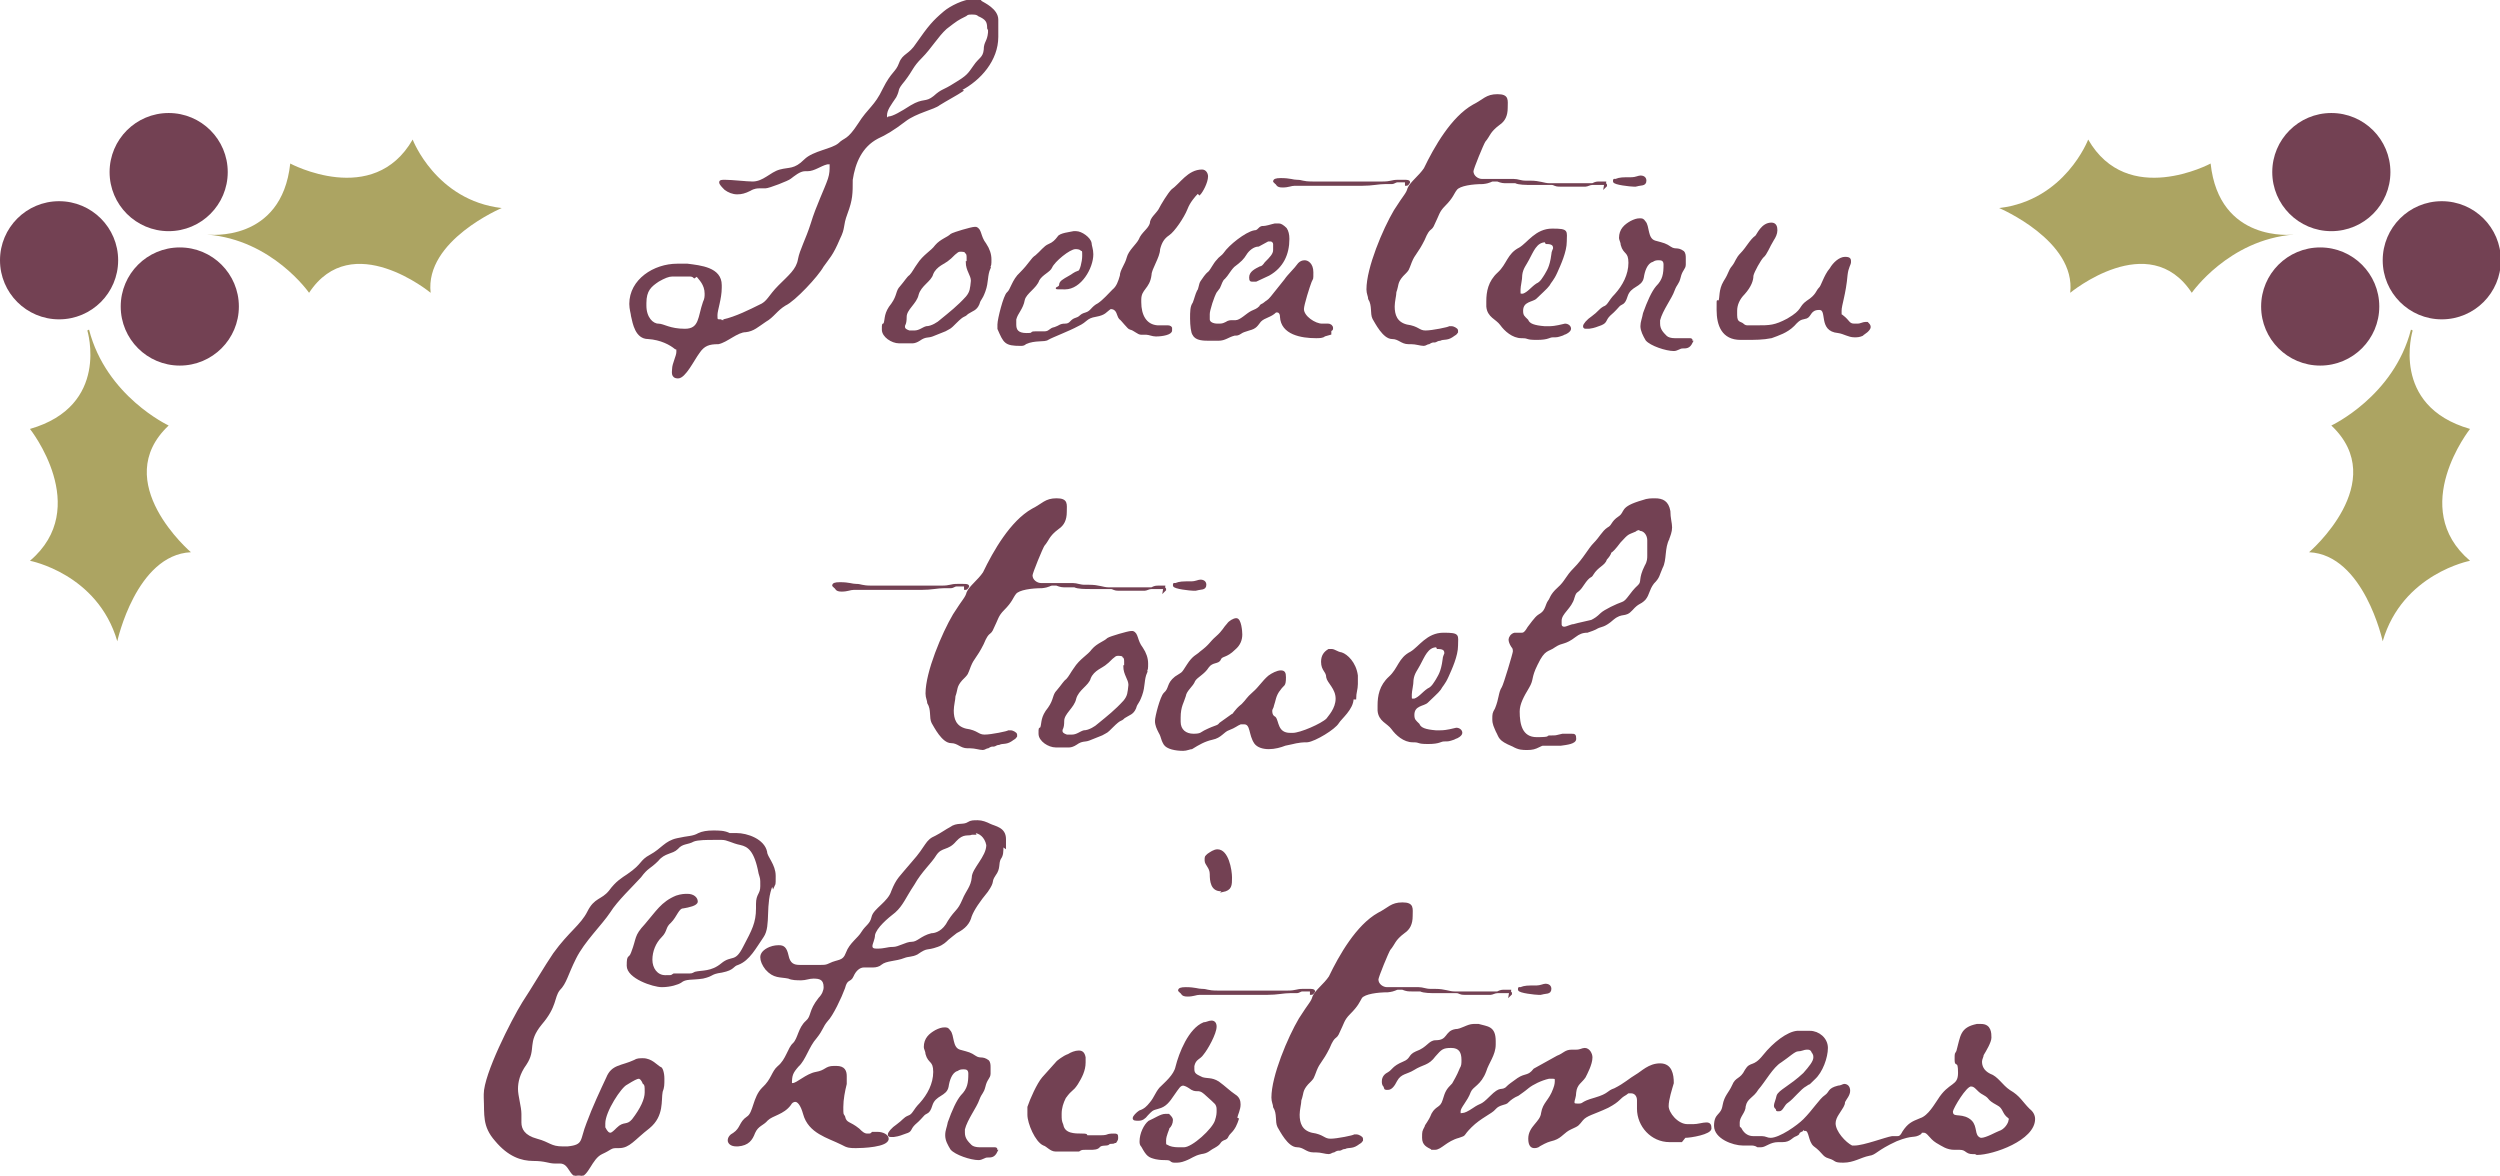 <?xml version="1.0" encoding="UTF-8"?>
<svg xmlns="http://www.w3.org/2000/svg" version="1.1" viewBox="0 0 292 137.3">
  <defs>
    <style>
      .cls-1 {
        stroke: #734153;
        stroke-width: .2px;
      }

      .cls-1, .cls-2 {
        fill: #734153;
      }

      .cls-3 {
        fill: #aca462;
      }
    </style>
  </defs>
  <!-- Generator: Adobe Illustrator 28.7.1, SVG Export Plug-In . SVG Version: 1.2.0 Build 142)  -->
  <g>
    <g id="_x30_">
      <g>
        <path class="cls-1" d="M112.4,10.6c-.6.4-1.9,1.1-2.7,1.6-.6.5-2.7.9-4,1.9-1.3,1-2.3,1.6-3.2,2-1.9,1-2.7,2.9-3,4.9,0,1.6,0,2.3-.6,3.9-.6,1.6-.2,1.6-.9,3-.8,1.9-1.2,2.2-1.9,3.2-.6,1.1-3.3,4-4.4,4.5-1,.6-1.4,1.4-2.3,1.9-.9.6-1.4,1.1-2.3,1.2-1,0-2.2,1.2-3.2,1.4-1.1,0-1.7.2-2.3,1.1-.6.8-1.6,2.9-2.4,2.9s-.6-.7-.6-1c0-.6.5-1.5.5-2s0-.3-.2-.4c-.6-.5-1.7-1.1-3.2-1.2-1.4,0-1.7-1.7-1.9-2.6,0-.2-.2-.8-.2-1.4,0-2.8,2.8-4.6,5.5-4.6h1.2c1.5.2,3.9.4,3.9,2.4v.3c0,1.3-.5,2.6-.5,3.2s0,.6.5.6.2,0,.3,0c1.4-.3,3.2-1.2,4.2-1.7,1-.4,1.1-1.1,2.3-2.3s2.1-1.9,2.3-3.1c.2-1.1.9-2.3,1.5-4.2.6-2,1.6-4,2-5.2.2-.6.2-1.1.2-1.5s0-.3-.4-.3c-.8.2-1.5.8-2.3.8h-.3c-.6,0-1.3.6-1.7.9-.2.2-2.5,1.1-2.9,1.1s-.5,0-.7,0-.6,0-1.1.3c-.6.3-1,.4-1.5.4s-1-.2-1.4-.5c-.3-.3-.6-.6-.6-.8s.2-.2.6-.2c.8,0,2.5.2,3.2.2,1.3,0,2.1-1.1,3.2-1.4,1.1-.3,1.7,0,2.9-1.2,1-1,3.2-1.2,4-1.9.7-.7,1-.3,2.3-2.3,1.2-1.9,1.9-2,2.9-4.1,1-2,1.5-1.9,1.9-3,.4-1.1,1.1-.9,2-2.3,1.4-2,1.9-2.6,3.2-3.7.7-.6,2.3-1.4,3.3-1.4s.8,0,1,.2c.3.2,1.9.9,1.9,2.1s0,1.3,0,2c0,2.7-2,5-4.3,6.2ZM81.1,32.4c-.2-.2-.4-.2-.6-.2-.4,0-.9,0-1.4,0h-.6c-.4,0-.9.2-1.6.6-.9.6-1.5,1.1-1.5,2.6v.3c0,1.4.8,2.2,1.5,2.2.6,0,1.3.6,3.1.6s1.6-1.5,2.2-3.2c.2-.4.2-.7.2-1,0-1.1-.7-1.7-1-2.1ZM115.4,3.3c0-.8-.2-1.1-1.1-1.5-.2-.2-.5-.2-.8-.2s-.5,0-.7.2c-1,.5-1,.5-2.3,1.5-1,.9-1.8,2.3-2.9,3.4-1.1,1.1-1,1.4-2,2.7-1,1.2-.5.9-1,1.9-.6.9-1.1,1.5-1.1,2.2s.2.2.3.2c.5,0,1.5-.6,2.6-1.3,1.5-.9,1.7-.3,2.7-1.1,1-.9,1-.6,2.4-1.5,1.5-.9,1.6-1.1,2.3-2.1.6-.9,1.1-.9,1.2-1.9,0-.9.4-.9.5-2v-.3Z"/>
        <path class="cls-1" d="M115.6,31.3c-.4.9-.2,1.6-.6,2.7-.4,1.1-.5.8-.7,1.5-.3.7-.7.7-1.3,1.1-.5.5-.3,0-1.4,1.1-.7.7-.5.5-1.2.9l-1.5.6c-.5.2-.8,0-1.5.5-.3.2-.6.3-.8.3s-.5,0-1,0h-.6c-.8,0-1.9-.7-1.9-1.5s0-.5.2-.7c.2-.6,0-1.2.9-2.3.7-1,.5-1.5,1-2,.6-.7.8-1.1,1.1-1.3.3-.3.6-.9.9-1.3.7-1.1,1.6-1.5,2.1-2.2.6-.7,1.4-.9,1.8-1.3.3-.2,2.4-.8,2.7-.8s.2,0,.2,0c.6.2.4,1,1.1,1.9.4.6.6,1.2.6,1.8s0,.7-.2,1ZM113,30.6c0,0,0-.3,0-.5,0-.2,0-.5-.2-.6,0-.2-.5-.2-.6-.2s-.3,0-.5.2c-.3.2-.6.6-.9.8-.4.4-1.5.7-1.9,1.7-.2.8-1.4,1.3-1.7,2.4-.2,1-1.4,1.7-1.4,2.6s-.2.9-.2,1.1,0,.4.6.6c.2,0,.4,0,.6,0,.6,0,1-.4,1.4-.5.6,0,1.4-.5,1.7-.8,1.1-.9,2-1.6,3-2.7.5-.6.5-1,.6-1.9,0-.7-.6-1.2-.6-2.2Z"/>
        <path class="cls-1" d="M139.9,22.5c-.4.4-1,1.1-1.3,1.9-.4,1-1.5,2.6-2.1,3-.6.4-.9.9-1.1,1.7,0,.9-1,2.3-1,3-.2,1.6-1.2,1.6-1.2,2.9v.3c0,1.5.6,2.7,2,2.8h1.1c.2,0,.4,0,.5.2v.3c0,.4-1,.6-1.8.6-.4,0-.8-.2-1.1-.2q-.5,0-.6,0c-.4,0-.8-.5-1.3-.6-.2,0-1-1.1-1.2-1.2-.3-.3-.2-1.2-1.1-1.2-.6.4-.6.7-1.7.9-1.2.2-1,.6-2.1,1.1-1.1.6-3,1.3-3.5,1.6-.4.3-1.5,0-2.6.5-.2.2-.4.2-.6.2-1.8,0-1.9-.3-2.6-1.9,0-.2,0-.3,0-.5,0-.6.7-3.4,1.1-3.7.4-.3.6-1.5,1.5-2.3,1.1-1.1,1.3-1.7,1.8-2,.6-.5,1-1.1,1.5-1.3.5-.2.8-.5,1.1-.9.2-.4,1.4-.5,1.8-.6,0,0,.2,0,.3,0,.6,0,1.6.7,1.7,1.3,0,.3.2.7.2,1.3,0,1.6-1.4,4-3.2,4s-.6,0-.6-.4.4-.6,1.1-1c.4-.2.5-.4,1.1-.6.2,0,.5-1.1.5-1.8s0-.6-.2-.7c-.2-.2-.5-.2-.7-.2-.7,0-2.5,1.5-2.8,2.2-.2.5-1.1.8-1.5,1.5-.3.9-1.5,1.5-1.7,2.3-.2,1.1-.8,1.5-1,2.3v.6c0,.6.2,1.1,1.3,1.1s.2-.2,1.1-.2.4,0,1,0c.6,0,.6-.4,1.2-.5.6-.2.6-.4,1.2-.4.7,0,.6-.5,1.3-.7.6-.2.4-.4,1.1-.6.7-.2.7-.7,1.5-1.1.6-.4,1.3-1.2,1.7-1.6.5-.4.7-1,.9-1.7,0-.6.6-1.3.8-2.1.2-.8,1.1-1.5,1.4-2.1.3-.8,1.1-1.2,1.3-1.9,0-.6.7-1.1,1-1.6.3-.6,1.1-1.9,1.5-2.3,1-.7,1.9-2.3,3.5-2.3.4,0,.6.4.6.7,0,.7-.6,1.8-.9,2.1Z"/>
        <path class="cls-1" d="M155.4,39l-.7.2c-.2.2-.6.2-1,.2-1.7,0-4-.4-4.1-2.4,0-.4-.2-.6-.4-.6s-.2,0-.2,0c-.6.6-1.3.6-1.8,1.1-.4.5-.5.8-1.3,1-.6.2-.7.2-1,.4s-.4.2-.7.2c-.8.2-1.1.6-1.9.6s-.6,0-1,0c-.7,0-1.6,0-1.9-.6-.2-.2-.3-1.1-.3-1.9s0-1.4.3-1.8c.2-.5.3-1,.5-1.4.2-.2.2-.8.4-1.1.3-.4.5-.8.9-1.1.3-.3.6-1,1-1.4.2-.3.6-.5.8-.8.6-.9,2.5-2.4,3.5-2.6.5,0,.5-.4.9-.5.6,0,1-.2,1.5-.3.2,0,.3,0,.5,0,.2,0,.5.2.8.5.2.3.3.7.3,1.2,0,1.8-.7,3.3-2.3,4.2l-1.5.7c-.2,0-.3,0-.4,0-.2,0-.3,0-.3-.4,0-.6.6-.9,1.2-1.2.2,0,.4-.2.6-.5.6-.6,1-1,1-1.5s0-.4,0-.7c0-.2-.2-.4-.4-.4s-.2,0-.3,0l-1.1.6c-.6,0-1.2.5-1.5,1s-.6.8-1.4,1.4c-.5.5-.7,1-1.1,1.4-.3.2-.4.7-.6,1.1l-.3.4c-.2.2-.5,1.1-.6,1.4-.2.7-.3,1-.3,1.3s0,.4,0,.6c0,.4.5.6,1,.6s.6,0,1-.2c.3-.2.5-.2.7-.2h.4c.6,0,1.3-.8,1.9-1.1.4-.2.6-.2,1-.6,0-.2.3-.2.5-.4.2-.2.4-.2.8-.7l1.6-2c.4-.6,1.1-1.2,1.6-1.9.2-.2.4-.3.7-.3s.9.3.9,1.3,0,.6-.2,1.1c-.2.5-.9,2.7-.9,3.2,0,.9,1.4,1.8,2.2,1.8s.4,0,.7,0c.3,0,.5.2.5.4s0,.2-.2.3Z"/>
        <path class="cls-1" d="M164.2,21.2h-.4c-.2,0-.4,0-.6,0-.2,0-.4.2-.6.2s-.3,0-.8,0c-.8,0-1.5.2-2.7.2s-1.2,0-1.7,0c-.3,0-.5,0-.7,0s-.3,0-.7,0c-.2,0-.3,0-.6,0s-.6,0-1,0c-.4,0-.6,0-.6,0s-.2,0-.6,0h-1.4c-.2,0-.4,0-.6,0-.4,0-.7.2-1.4.2s-.6-.3-.8-.4c0,0-.2-.2-.2-.2,0-.2.2-.3.8-.3,1.1,0,1.4.2,1.9.2.6,0,.6.2,1.8.2h.8c1,0,1.8,0,2.6,0h2.2c.7,0,1.4,0,2.1,0h.5c1,0,1-.2,1.8-.2h.7c.3,0,.6,0,.6.2-.2.3-.2.3-.4.3ZM187.5,21.3c0,0-.2,0-.6,0s-.5,0-.9.2c-.3,0-.6.2-.8.2s-.6,0-1.1,0h-.4c-.4,0-.8,0-1.5,0s-.6-.2-1-.2-.2,0-.5,0c-.4,0-1.1,0-1.8,0s-1.5,0-1.9-.2c-.3,0-.6,0-1,0s-.6,0-1.1-.2c-.2,0-.3,0-.5,0-.3,0-.3.2-1.2.3-1.2,0-2.7.2-3.1.7s-.4.9-1.4,1.9c-.7.7-.7,1.1-1.2,2.1-.4,1-.5.2-1.2,1.9-.8,1.6-1.1,1.6-1.5,2.6-.4,1-.2.8-1,1.6-.7.8-.5,1.1-.8,1.9,0,.4-.2,1.1-.2,1.7,0,1,.3,1.9,1.5,2.2,1.4.2,1.4.7,2.2.7s2.7-.4,2.8-.5c0,0,.2,0,.3,0s.6.2.6.4c0,0,0,.2,0,.2-.2.3-.2.2-.6.5-.6.4-1,.2-1.4.4-.3,0-.5.2-.6.2s-.2,0-.2,0-.2,0-.5.2c-.2,0-.4.2-.6.2-.4,0-.9-.2-1.5-.2h-.3c-.8,0-1.1-.6-1.9-.6-1,0-1.9-1.8-2.2-2.3-.3-.6,0-1.5-.5-2.3,0-.3-.2-.6-.2-1.1,0-2.5,1.9-7,3.2-9.2,1.2-1.9,1.4-1.9,1.6-2.6.3-.7,1.3-1.4,1.9-2.3,1.2-2.5,3.2-6,5.7-7.4,1.2-.6,1.5-1.2,2.8-1.2s1.1.6,1.1,1.5-.3,1.5-.9,1.9c-1.2.9-1.1,1.3-1.7,2-.2.3-1.4,3.2-1.4,3.5,0,.6.6,1,1.1,1h1.1c.9,0,1.1,0,1.3,0s.2,0,.5,0c.3,0,.6,0,.8,0,.5,0,.8.2,1.4.2h.5c1.2,0,1.6.3,2.3.3s.3,0,.6,0c.3,0,.6,0,1,0h1.7c.2,0,.4,0,.6,0,.6,0,1.1,0,1.6,0h.3c.2,0,.4,0,.6,0s.2,0,.2.2c0,0,0,0-.2.2ZM191.1,21.7h-.3c-.3,0-2.3-.2-2.3-.5s0-.2.2-.2c.5-.2.8-.2,1.9-.2.4,0,.8-.2,1-.2.4,0,.6.2.6.5,0,.6-.6.4-1.1.6Z"/>
        <path class="cls-1" d="M182.5,39.1c-.6.2-.6.2-1.1.2-.5,0-.5.3-1.9.3s-.8-.2-1.8-.2-1.9-.8-2.4-1.5c-.5-.7-1.5-.9-1.6-2.1,0-.2,0-.4,0-.6,0-1.1.2-2.3,1.3-3.3,1.1-1,1.1-2.2,2.5-2.9,1-.6,1.9-2.2,3.8-2.2s1.6.2,1.6,1.4-.7,2.7-1.1,3.6c-.4.9-.7,1.1-.9,1.5-.2.3-1.1,1.1-1.5,1.5-.4.4-1.6.3-1.6,1.5,0,.6.2.7.6,1.1.2.5.8.7,2,.8h.5c.3,0,.7,0,1.9-.3.3,0,.6.2.6.5s-.6.6-.7.6ZM180.5,28.2c-1.1,0-1.5,1.2-2,2.1-.3.6-.7,1-.8,1.8,0,.6-.2,1.3-.2,1.7v.3c0,.2,0,.3.2.3s.2,0,.2,0c.6-.2,1-.8,1.6-1.2.5-.2.8-.8,1-1.1.2-.4.6-.8.8-2.4,0-.3.2-.6.2-.7,0-.4-.2-.6-.9-.6Z"/>
        <path class="cls-1" d="M197.6,40c-.3.6-.6.6-1.1.6-.3,0-.6.3-1,.3-.9,0-2.7-.6-3.2-1.2-.3-.5-.6-1.1-.6-1.6s.2-.9.3-1.5c.5-1.4,1-2.5,1.5-3.1.8-.8.9-1.5.9-2.6,0-.5-.3-.6-.6-.6s-.5,0-.8.2c-.7.2-1,1.2-1.1,1.9-.2,1.1-1.5.9-1.9,2.2-.3,1-.6.8-.9,1.1-.3.3-.4.5-1.1,1.1-.6.6-.3.8-1,1.1-.6.2-.7.3-1.4.4h-.3c-.2,0-.3,0-.3-.2,0-.2.4-.7,1-1.1.7-.5.8-.8,1.3-1.1.6-.2.6-.7,1.4-1.5.9-1,1.6-2.3,1.6-3.7s-.6-1-.9-2.1c0-.3-.2-.6-.2-.8,0-1,.6-1.5,1.3-1.9.4-.2.7-.3,1-.3s.4,0,.6.3c.5.5.2,2,1.2,2.3,1.1.3,1.2.3,1.8.7.6.4.8,0,1.5.5.2.2.2.5.2.8s0,.6,0,.7c0,.5-.4.6-.6,1.5-.2.8-.4.7-.7,1.5-.3.9-1.4,2.3-1.7,3.5v.4c0,.7.4,1.1.8,1.5.2.2.6.3,1,.3s.7,0,1,0c.3,0,.6,0,.7,0,.2,0,.3,0,.3.2s0,.2-.2.3Z"/>
        <path class="cls-1" d="M217.6,39.1c-.4.2-.7.2-1,.2-.7,0-1.2-.4-1.9-.5-2.3-.2-1.1-2.7-2.2-2.7s-1,.8-1.5,1c-.6.2-.7,0-1.5.9-.8.8-1.8,1.1-2.6,1.4-1,.2-1.9.2-3.1.2h-.5c-2.1,0-2.7-1.6-2.7-3.4s0-.7.2-1c.2-.4,0-1.3.6-2.3.7-1.1.5-1.2,1-1.8.4-.5.4-.9,1-1.5.6-.6,1.1-1.6,1.7-2,.2-.2.7-1.5,1.8-1.5.5,0,.6.4.6.8s-.2.8-.4,1.1c-.5.8-.8,1.7-1.2,2-.3.3-1.1,1.7-1.2,2.2,0,.5-.2,1.2-1,2.1-.6.6-.9,1.3-.9,2s0,.3,0,.5c0,1,.5.8.8,1.1.2.2.4.2.6.2h1c1.5,0,2.1,0,3.6-.8,1.9-1.1,1.3-1.4,2.3-2.1,1.1-.7,1.1-1.2,1.4-1.5.3-.2.6-1.5,1.3-2.3.4-.7,1.1-1.3,1.7-1.3s.6.2.6.5-.3.6-.4,1.5c-.2,2.3-.7,3.5-.7,4.2s0,.4.2.6c.8.6.7,1,1.4,1h.4c.3,0,.6-.2.9-.2s.2,0,.2,0c.2.2.3.3.3.5,0,.3-.6.8-1.1,1Z"/>
        <path class="cls-1" d="M112.7,68.4h-.4c-.2,0-.4,0-.6,0-.2,0-.4.2-.6.2s-.3,0-.8,0c-.8,0-1.5.2-2.7.2s-1.2,0-1.7,0c-.3,0-.5,0-.7,0s-.3,0-.7,0c-.2,0-.3,0-.6,0s-.6,0-1,0c-.4,0-.6,0-.6,0s-.2,0-.6,0h-1.4c-.2,0-.4,0-.6,0-.4,0-.7.2-1.4.2s-.6-.3-.8-.4c0,0-.2-.2-.2-.2,0-.2.2-.3.8-.3,1.1,0,1.4.2,1.9.2.6,0,.6.2,1.8.2h.8c1,0,1.8,0,2.6,0h2.2c.7,0,1.4,0,2.1,0h.5c1,0,1-.2,1.8-.2h.7c.3,0,.6,0,.6.2-.2.3-.2.3-.4.3ZM136,68.5c0,0-.2,0-.6,0s-.5,0-.9.2c-.3,0-.6.2-.8.2s-.6,0-1.1,0h-.4c-.4,0-.8,0-1.5,0s-.6-.2-1-.2-.2,0-.5,0c-.4,0-1.1,0-1.8,0s-1.5,0-1.9-.2c-.3,0-.6,0-1,0s-.6,0-1.1-.2c-.2,0-.3,0-.5,0-.3,0-.3.2-1.2.3-1.2,0-2.7.2-3.1.7s-.4.9-1.4,1.9c-.7.7-.7,1.1-1.2,2.1-.4,1-.5.2-1.2,1.9-.8,1.6-1.1,1.6-1.5,2.6-.4,1-.2.8-1,1.6-.7.8-.5,1.1-.8,1.9,0,.4-.2,1.1-.2,1.7,0,1,.3,1.9,1.5,2.2,1.4.2,1.4.7,2.2.7s2.7-.4,2.8-.5c0,0,.2,0,.3,0s.6.2.6.4c0,0,0,.2,0,.2-.2.3-.2.2-.6.5-.6.4-1,.2-1.4.4-.3,0-.5.2-.6.2s-.2,0-.2,0-.2,0-.5.2c-.2,0-.4.2-.6.2-.4,0-.9-.2-1.5-.2h-.3c-.8,0-1.1-.6-1.9-.6-1,0-1.9-1.8-2.2-2.3-.3-.6,0-1.5-.5-2.3,0-.3-.2-.6-.2-1.1,0-2.5,1.9-7,3.2-9.2,1.2-1.9,1.4-1.9,1.6-2.6.3-.7,1.3-1.4,1.9-2.3,1.2-2.5,3.2-6,5.7-7.4,1.2-.6,1.5-1.2,2.8-1.2s1.1.6,1.1,1.5-.3,1.5-.9,1.9c-1.2.9-1.1,1.3-1.7,2-.2.3-1.4,3.2-1.4,3.5,0,.6.6,1,1.1,1h1.1c.9,0,1.1,0,1.3,0s.2,0,.5,0c.3,0,.6,0,.8,0,.5,0,.8.2,1.4.2h.5c1.2,0,1.6.3,2.3.3s.3,0,.6,0c.3,0,.6,0,1,0h1.7c.2,0,.4,0,.6,0,.6,0,1.1,0,1.6,0h.3c.2,0,.4,0,.6,0s.2,0,.2.2c0,0,0,0-.2.2ZM139.7,68.9h-.3c-.3,0-2.3-.2-2.3-.5s0-.2.2-.2c.5-.2.8-.2,1.9-.2.4,0,.8-.2,1-.2.4,0,.6.2.6.5,0,.6-.6.4-1.1.6Z"/>
        <path class="cls-1" d="M133.9,78.5c-.4.9-.2,1.6-.6,2.7-.4,1.1-.5.8-.7,1.5-.3.7-.7.7-1.3,1.1-.5.5-.3,0-1.4,1.1-.7.7-.5.5-1.2.9l-1.5.6c-.5.2-.8,0-1.5.5-.3.2-.6.3-.8.3s-.5,0-1,0h-.6c-.8,0-1.9-.7-1.9-1.5s0-.5.2-.7c.2-.6,0-1.2.9-2.3.7-1,.5-1.5,1-2,.6-.7.8-1.1,1.1-1.3.3-.3.6-.9.9-1.3.7-1.1,1.6-1.5,2.1-2.2.6-.7,1.4-.9,1.8-1.3.3-.2,2.4-.8,2.7-.8s.2,0,.2,0c.6.2.4,1,1.1,1.9.4.6.6,1.2.6,1.8s0,.7-.2,1ZM131.4,77.8c0,0,0-.3,0-.5,0-.2,0-.5-.2-.6,0-.2-.5-.2-.6-.2s-.3,0-.5.2c-.3.2-.6.6-.9.8-.4.4-1.5.7-1.9,1.7-.2.8-1.4,1.3-1.7,2.4-.2,1-1.4,1.7-1.4,2.6s-.2.9-.2,1.1,0,.4.6.6c.2,0,.4,0,.6,0,.6,0,1-.4,1.4-.5.6,0,1.4-.5,1.7-.8,1.1-.9,2-1.6,3-2.7.5-.6.5-1,.6-1.9,0-.7-.6-1.2-.6-2.2Z"/>
        <path class="cls-1" d="M158,81.6c0,1.2-1.4,2.3-1.7,2.8-.4.7-2.7,2.1-3.6,2.2-1.2,0-1.5.2-2.6.4-.5.2-1.2.4-1.9.4s-1.3-.2-1.6-.6c-.7-1-.4-2.3-1.3-2.3s-.2,0-.4,0c-.5.2-.6.4-1.4.7-.6.2-.9.9-1.9,1.1-.9.2-1.6.6-2.4,1.1-.2,0-.6.2-1,.2-.9,0-1.9-.2-2.2-.7-.4-.7-.2-.7-.6-1.4-.2-.4-.4-.8-.4-1.3s.6-2.8,1-3.2c.7-.6.3-1.1,1.3-1.9.9-.6.7-.3,1.4-1.4s1.1-1.1,1.5-1.5c1.2-.9,1.1-1.1,1.9-1.8.8-.7.9-1.1,1.3-1.5.2-.3.7-.6,1-.6.5,0,.6,1.5.6,1.8,0,.6-.2,1.2-.8,1.7-1,1-1.5.7-1.7,1.2-.2.5-.9.2-1.4.9-.5.8-1.3,1.1-1.6,1.6-.2.6-1,1.1-1.1,1.8-.2.7-.6,1.2-.6,2.5v.5c0,1,.7,1.5,1.6,1.5s.9-.2,1.3-.4c1.4-.7,1.5-.5,1.8-.9l1.4-1c.2,0,.3-.5,1.2-1.2.6-.6.5-.7,1.3-1.4.7-.6,1.1-1.3,1.8-1.9.4-.3,1-.6,1.4-.6s.5.2.5.7c0,1.1-.2.8-.6,1.4-.6.7-.6,1.4-.8,1.9,0,.2-.2.4-.2.6s0,.6.4.8c.4.4.2,1.9,1.8,1.9s0,0,.3,0c.9,0,3.4-1.1,4-1.7.2-.3,1.1-1.2,1.1-2.4s-1-1.9-1.1-2.5c0-.7-.6-.8-.6-1.8,0-.7.3-1.1.8-1.4,0,0,.2,0,.3,0,.4,0,.6.3,1.2.4.6.2,1.6,1.1,1.8,2.6,0,.4,0,.7,0,1,0,.6-.2,1-.2,1.7Z"/>
        <path class="cls-1" d="M169.8,86.3c-.6.2-.6.2-1.1.2-.5,0-.5.3-1.9.3s-.8-.2-1.8-.2-1.9-.8-2.4-1.5c-.5-.7-1.5-.9-1.6-2.1,0-.2,0-.4,0-.6,0-1.1.2-2.3,1.3-3.3,1.1-1,1.1-2.2,2.5-2.9,1-.6,1.9-2.2,3.8-2.2s1.6.2,1.6,1.4-.7,2.7-1.1,3.6c-.4.9-.7,1.1-.9,1.5-.2.3-1.1,1.1-1.5,1.5-.4.4-1.6.3-1.6,1.5,0,.6.2.7.6,1.1.2.5.8.7,2,.8h.5c.3,0,.7,0,1.9-.3.3,0,.6.2.6.5s-.6.6-.7.6ZM167.8,75.5c-1.1,0-1.5,1.2-2,2.1-.3.6-.7,1-.8,1.8,0,.6-.2,1.3-.2,1.7v.3c0,.2,0,.3.2.3s.2,0,.2,0c.6-.2,1-.8,1.6-1.2.5-.2.8-.8,1-1.1.2-.4.6-.8.8-2.4,0-.3.2-.6.2-.7,0-.4-.2-.6-.9-.6Z"/>
        <path class="cls-1" d="M194.9,62.9c-.6,1.1-.3,2.5-.8,3.4-.4.9-.3,1.1-1,1.8-.6.8-.5,1.3-1,1.9-.6.6-.7.3-1.5,1.2-.8.9-1.1.2-2.2,1.1-1,.9-1.4.8-1.8,1-.3.2-.9.4-1.2.5-.6,0-1,.2-1.4.5-1.3,1-1.5.6-2.4,1.2-.8.6-1.2.2-2.1,2.1-.8,1.6-.4,1.7-1,2.7s-1.1,1.9-1.1,2.8c0,1.5.3,3.1,2.1,3.1s1.1-.2,1.5-.2c.9,0,.6,0,1.5-.2.3,0,.6,0,1,0s.5,0,.5.5-1,.6-1.7.7c-.2,0-.3,0-.8,0s-.3,0-.5,0h-.7c-.2,0-.2,0-.6.2-.4.2-.7.3-1.3.3s-1,0-1.7-.4c-1.7-.7-1.5-1-1.9-1.7-.2-.5-.4-.8-.4-1.4s0-.7.3-1.2c.5-1.2.4-1.9.8-2.5.2-.3,1.3-4,1.3-4.2s0-.4-.2-.6c-.2-.3-.3-.6-.3-.8s.2-.6.6-.7h.3c.2,0,.3,0,.5,0s.4,0,.8-.7c.9-1.2,1-1.3,1.5-1.6.6-.4.6-1.1.9-1.5.2-.2.2-.7,1.1-1.5.9-.8.9-1.3,1.9-2.3,1.1-1.1,1.7-2.3,2.3-2.9.7-.7,1-1.4,1.6-1.8.6-.3.4-.7,1.3-1.3.9-.6,0-1.1,2.8-1.9.5-.2,1-.2,1.4-.2.9,0,1.5.3,1.7,1.4,0,.8.2,1.4.2,1.9s-.2,1-.4,1.5ZM191.7,61.8c-.2,0-.5,0-.7.2-.9.4-.8.2-1.8,1.3-.6.8-.9,1.1-1.1,1.2,0,.2-.3.6-.5.8-.2.7-1,.8-1.6,1.8-.2.4-.3,0-1.1,1.2-.7,1.1-.8.5-1.1,1.5-.3,1.2-1.5,1.8-1.5,2.7s0,.2,0,.4c0,.3.2.4.4.4.3,0,.8-.3,1.1-.3.7-.2,1.3-.3,2.1-.5.4-.2.7-.4,1.1-.8s1.9-1.1,2.5-1.3c.6-.2.9-1.1,1.9-2,.5-.5,0-.7.8-2.3.3-.5.3-.9.3-1.2v-.6c0-.2,0-.5,0-.8,0-.2,0-.3,0-.4,0-.6-.4-1.2-1-1.2Z"/>
        <path class="cls-1" d="M90.2,103.3c-1,2.3-.2,4.8-1.1,6.1s-1.6,2.7-2.9,3.2c-.7.2-.4.6-1.9.9-1.4.2-.9.4-2.2.7-1.3.2-2,0-2.6.5-.3.2-1.2.5-2.2.5s-4-1-4-2.4.2-.7.5-1.5c.7-1.8.3-1.9,1.6-3.3,1.3-1.5,1.9-2.6,3.6-3.3.6-.2,1-.2,1.3-.2.7,0,1.1.4,1.1.8s-1,.6-1.6.7c-.6,0-.8,1-1.5,1.7-.7.6-.4,1-1.1,1.7s-1.1,1.7-1.1,2.7.6,1.9,1.6,1.9.6,0,1-.2c.4,0,.8,0,1.5,0s.6,0,1-.2c.8-.2,1.9,0,3.1-1,1.2-1,1.6,0,2.6-2,1-1.9,1.5-2.8,1.5-4.5v-.5c0-1.2.5-1.1.5-2.1s0-.8-.2-1.5c-.5-2.7-1.3-3.2-2.2-3.4-1-.2-1.5-.6-2.2-.6h-.9c-.8,0-1.9,0-2.4.2-.7.4-1.3.2-1.9.9-.6.6-1.5.4-2.3,1.4-.9.9-1.2.8-2,1.9-.9,1-2.8,2.8-3.6,4.1-1,1.5-3,3.4-4,5.4-1,2-1.1,2.9-1.9,3.7-.7.9-.3,1.9-2.1,4-1.8,2.2-.6,2.9-1.8,4.7-.8,1.1-1,2.1-1,2.9s.4,2.1.4,2.9,0,.2,0,.4v.6c0,.8.4,1.6,1.9,2,1.5.4,1.6.9,3,.9h.6c2-.2,1.5-.8,2.3-2.8.7-1.9,1.6-3.8,2.3-5.3.6-1.5,1.7-1.3,3.2-2,.3-.2.6-.2,1-.2,1,0,1.6.8,2,1,.2,0,.4.6.4,1.3s0,1-.2,1.5c-.2,1,.2,2.8-1.5,4.2-1.8,1.4-2.3,2.3-3.5,2.3h-.3c-.7,0-.6.2-1.7.7-1.3.6-1.6,2.7-2.7,2.7s-1-1.6-2.2-1.6c-.2,0-.5,0-.6,0-.7,0-1.1-.3-2.5-.3s-2.9-.5-4.4-2.3c-1.5-1.7-1.2-3-1.3-5v-.4c0-2.3,3.2-8.6,4.5-10.7,1-1.5,2.7-4.4,3.6-5.7,1.8-2.5,3.2-3.3,4-4.9s1.6-1.3,2.5-2.4c.8-1.1,1.5-1.5,2.1-1.9,1.9-1.3,1.4-1.6,2.7-2.3,1.3-.7,1.7-1.6,3.1-1.9,1.3-.3,1.8-.2,2.5-.6.4-.2,1-.3,1.7-.3s1.3,0,1.9.3c.2,0,.4,0,.8,0,1.3,0,3.2.7,3.5,2.1,0,.6,1,1.5,1,2.8s0,.8-.2,1.3ZM75.2,126.6c-.2-.5-.4-.7-.6-.7s-.6.2-1.4.7c-.7.3-2.6,3.2-2.6,4.6s0,.4,0,.5c.3.6.5.7.7.7s.5-.3.8-.6c.8-.8,1.1-.2,1.8-1,1-1.3,1.5-2.4,1.5-3.2s0-.8-.2-1.1Z"/>
        <path class="cls-1" d="M117.1,98.8c0,.7,0,1.1-.3,1.5-.3.6,0,1.1-.6,1.9-.6.9,0,.6-.9,1.9-.9,1.1-1.6,2.1-1.9,2.9-.2.8-.7,1.4-1.7,1.9,0,0-.9.7-1,.8-.2.2-.6.6-1.2.8-1.4.5-1.1,0-2.4.9-.6.3-1,.2-1.5.4-1,.4-2.1.3-2.7.8-.2.2-.6.3-.9.3s-.6,0-1.1,0-1,.4-1.3,1.1-.7.2-1,1.4c-.4,1.1-1.4,3.2-2,3.8-.6.7-.5,1-1.3,2-.9,1-1.3,2.6-2.1,3.3-.7.8-.8,1.1-.8,2.1,0,0,.2,0,.2,0,.5,0,1.6-1.1,2.7-1.3,1.2-.2,1.1-.7,2.1-.7h.3c.9,0,1.1.5,1.1,1.1s0,.6,0,.9c-.2.8-.4,1.8-.4,2.7s0,.8.2,1.1c.2.9.6.6,1.7,1.5.3.3.6.6,1,.6s.4,0,.6-.2c.2,0,.4,0,.6,0,.6,0,1.2.3,1.2.7,0,.9-3,1-3.7,1s-1,0-1.7-.4c-1.6-.8-3.8-1.3-4.4-3.5-.3-1.1-.7-1.5-1-1.5s-.5.2-.6.4c-.8,1.1-2.1,1.2-2.7,1.8-.5.6-1.1.6-1.5,1.5-.3.8-.7,1.4-1.9,1.5,0,0-.2,0-.2,0-.6,0-.9-.3-.9-.6s.2-.6.6-.8c.9-.6.7-1.3,1.6-1.9.8-.5.7-2.3,1.8-3.4,1.1-1,1.1-1.9,1.8-2.5,1-.8,1.2-2.2,1.8-2.7.6-.6.6-1.8,1.5-2.6.7-.6.3-1.2,1.5-2.7.4-.4.6-.9.6-1.3,0-1-.6-1.1-1.3-1.1-.5,0-.9.2-1.4.2s-1.1,0-1.5-.2c-1-.2-1.7,0-2.6-1-.4-.5-.6-1-.6-1.4s.3-.8,1-1.1c.5-.2.9-.2,1.1-.2.5,0,.8.2,1,1.1.2,1,.7,1.2,1.4,1.2s.5,0,.6,0h.3c.5,0,1,0,1.5,0s.7,0,1.1-.2c1-.5,1.6-.2,2-1.3.4-1.1,1.4-1.7,1.8-2.4.5-.8,1-.9,1.2-1.8.2-.9,1.9-1.7,2.3-3,.6-1.5.9-1.6,2.4-3.4,1.7-1.9,1.5-2.5,2.7-3,.6-.3,1.3-.8,1.7-1,.8-.6,1.5-.2,2.1-.6.3-.2.6-.2,1.1-.2s1,.2,1.4.4c.6.3,1.8.4,1.8,1.7v1ZM113.9,97.4c-.2,0-.2,0-.4,0-.4.2-1-.2-1.9.8-.9,1.1-1.6.6-2.3,1.6-.6,1-1.7,1.9-2.6,3.5-1,1.5-1.3,2.4-2.2,3.2-.9.7-2.2,1.8-2.4,2.7,0,.5-.3,1-.3,1.3s.2.4.6.4c1,0,1.2-.2,1.9-.2s1.5-.6,2.2-.6,1.1-.7,2.3-1c.5,0,1.4-.3,2-1.5.9-1.4,1.1-1.1,1.7-2.5.4-1,1-1.5,1.1-2.6,0-1,1.7-2.4,1.7-3.8-.2-1-.9-1.5-1.5-1.5Z"/>
        <path class="cls-1" d="M116.4,134.5c-.3.6-.6.6-1.1.6-.3,0-.6.3-1,.3-.9,0-2.7-.6-3.2-1.2-.3-.5-.6-1-.6-1.6s.2-.9.3-1.5c.5-1.4,1-2.5,1.5-3.1.8-.8.9-1.5.9-2.6,0-.5-.3-.6-.6-.6s-.5,0-.8.2c-.7.2-1,1.2-1.1,1.9-.2,1.1-1.5.9-1.9,2.2-.3,1-.6.8-.9,1.1-.3.3-.4.5-1.1,1.1-.6.6-.3.8-1,1-.6.2-.7.3-1.4.4h-.3c-.2,0-.3,0-.3-.2,0-.2.4-.7,1-1.1.7-.5.8-.8,1.3-1,.6-.2.6-.7,1.4-1.5.9-1,1.6-2.3,1.6-3.7s-.6-1-.9-2.1c0-.3-.2-.6-.2-.8,0-1,.6-1.5,1.3-1.9.4-.2.7-.3,1-.3s.4,0,.6.3c.5.5.2,2,1.2,2.3,1.1.3,1.2.3,1.8.7.6.4.8,0,1.5.5.2.2.2.5.2.8s0,.6,0,.7c0,.5-.4.6-.6,1.5-.2.8-.4.7-.7,1.5-.3.9-1.4,2.3-1.7,3.5v.4c0,.7.4,1.1.8,1.5.2.2.6.3,1,.3s.7,0,1,0c.3,0,.6,0,.7,0,.2,0,.3,0,.3.2s0,.2-.2.3Z"/>
        <path class="cls-1" d="M130.2,133.4c-.2.2-.6,0-.7.2-.2.2-.8,0-1.1.3-.2.3-.7.3-1.1.3s-.3,0-.6,0-.4,0-.7.2c-.2,0-.6,0-.8,0-.5,0-.9,0-1.6,0h-.3c-.6,0-1-.6-1.4-.7-.9-.4-1.8-2.5-1.8-3.5s0-.6,0-.9c.3-.9,1.1-2.7,1.7-3.4l1.7-1.9c0,0,.7-.6,1.3-.8.3-.2.8-.4,1.2-.4s.6.2.7.7v.6c0,.9-.4,1.7-.9,2.5-.6.9-.6.5-1.4,1.6-.3.6-.5,1.2-.5,1.9s0,.8.2,1.3c.2,1.1,1.4,1.1,2.3,1.1s.2.2.7.2.3,0,.8,0h.6c1.1,0,.6-.2,1.6-.2.3,0,.4,0,.4.3s0,.3-.2.6ZM142.9,104h-.3c-1.1,0-1.2-1.1-1.2-1.9s-.6-1.1-.6-1.6,0-.4.3-.7c.3-.2.7-.5,1.1-.5,1.2,0,1.6,2.3,1.6,3.2s0,1.4-1,1.6Z"/>
        <path class="cls-1" d="M144.6,130.7c-.2.6-.4,1.1-.9,1.6-.5.5-.2.6-.8.8-.6.3-.2.4-1.1.9-.6.3-.7.6-1.5.7-.9.2-1.1.5-1.9.8-.5.2-.8.2-1.1.2s-.4,0-.6-.2c-.4-.2-.7,0-1.7-.2-.8-.2-1-.3-1.6-1.4-.2-.2-.2-.4-.2-.6,0-.9.5-1.9,1-2.3.7-.3,1.4-.8,1.9-.8s.2,0,.4,0c.2.2.4.4.4.6,0,.4-.2.8-.4.9,0,.2-.4.9-.4,1.5s0,.5.2.6c.3.2.8.3,1.3.3h.3c.2,0,.3,0,.4,0,1,0,3.4-2.2,3.7-3.2.2-.6.2-.9.2-1.2s0-.5-.2-.8c-.2-.2-.5-.5-1.3-1.2-.8-.7-.9,0-1.8-.7-.3-.2-.6-.3-.7-.3-.4,0-.6.4-1.1,1.1-.6.9-1,1.4-1.8,1.6s-.8.3-1.3.8c-.3.4-.6.6-1,.6s-.6,0-.6-.2.4-.6.7-.8c.6-.2.9-.5,1.3-1,.5-.6.6-1.1,1.1-1.7.6-.6,1.7-1.5,1.9-2.5.4-1.6,1.5-4.4,3.2-5.1.3,0,.6-.2.9-.2s.5.2.5.6c0,.8-1,2.6-1.5,3.2-.4.6-.9.5-1.1,1.4,0,.2,0,.3,0,.4,0,.6.4.7,1,1,.6.2,1.1,0,1.9.5.7.5,1.3,1.1,1.9,1.5.5.3.6.7.6,1.1,0,.6-.3,1.1-.4,1.6Z"/>
        <path class="cls-1" d="M153.1,115.7h-.4c-.2,0-.4,0-.6,0-.2,0-.4.2-.6.2s-.3,0-.8,0c-.8,0-1.5.2-2.7.2s-1.2,0-1.7,0c-.3,0-.5,0-.7,0s-.3,0-.7,0c-.2,0-.3,0-.6,0s-.6,0-1,0c-.4,0-.6,0-.6,0s-.2,0-.6,0h-1.4c-.2,0-.4,0-.6,0-.4,0-.7.2-1.4.2s-.6-.3-.8-.4c0,0-.2-.2-.2-.2,0-.2.2-.3.8-.3,1.1,0,1.4.2,1.9.2.6,0,.6.2,1.8.2h.8c1,0,1.8,0,2.6,0h2.2c.7,0,1.4,0,2.1,0h.5c1,0,1-.2,1.8-.2h.7c.3,0,.6,0,.6.2-.2.3-.2.3-.4.3ZM176.4,115.7c0,0-.2,0-.6,0s-.5,0-.9.2c-.3,0-.6.2-.8.2s-.6,0-1.1,0h-.4c-.4,0-.8,0-1.5,0s-.6-.2-1-.2-.2,0-.5,0c-.4,0-1.1,0-1.8,0s-1.5,0-1.9-.2c-.3,0-.6,0-1,0s-.6,0-1.1-.2c-.2,0-.3,0-.5,0-.3,0-.3.2-1.2.3-1.2,0-2.7.2-3.1.7-.3.5-.4.9-1.4,1.9-.7.7-.7,1.1-1.2,2.1-.4,1-.5.2-1.2,1.9-.8,1.6-1.1,1.6-1.5,2.6-.4,1-.2.8-1,1.6-.7.8-.5,1.1-.8,1.9,0,.4-.2,1.1-.2,1.7,0,1,.3,1.9,1.5,2.2,1.4.2,1.4.7,2.2.7s2.7-.4,2.8-.5c0,0,.2,0,.3,0s.6.2.6.4c0,0,0,.2,0,.2-.2.3-.2.2-.6.5-.6.4-1,.2-1.4.4-.3,0-.5.2-.6.2s-.2,0-.2,0-.2,0-.5.2c-.2,0-.4.2-.6.2-.4,0-.9-.2-1.5-.2h-.3c-.8,0-1.1-.6-1.9-.6-1,0-1.9-1.8-2.2-2.3-.3-.6,0-1.5-.5-2.3,0-.3-.2-.6-.2-1.1,0-2.5,1.9-7,3.2-9.2,1.2-1.9,1.4-1.9,1.6-2.6.3-.7,1.3-1.4,1.9-2.3,1.2-2.5,3.2-6,5.7-7.4,1.2-.6,1.5-1.2,2.8-1.2s1.1.6,1.1,1.5-.3,1.5-.9,1.9c-1.2.9-1.1,1.3-1.7,2-.2.3-1.4,3.2-1.4,3.5,0,.6.6,1,1.1,1h1.1c.9,0,1.1,0,1.3,0s.2,0,.5,0c.3,0,.6,0,.8,0,.5,0,.8.2,1.4.2h.5c1.2,0,1.6.3,2.3.3s.3,0,.6,0c.3,0,.6,0,1,0h1.7c.2,0,.4,0,.6,0,.6,0,1.1,0,1.6,0h.3c.2,0,.4,0,.6,0s.2,0,.2.2c0,0,0,0-.2.2ZM180,116.1h-.3c-.3,0-2.3-.2-2.3-.5s0-.2.2-.2c.5-.2.8-.2,1.9-.2.4,0,.8-.2,1-.2.4,0,.6.2.6.5,0,.6-.6.4-1.1.6Z"/>
        <path class="cls-1" d="M196.4,133.3h-.3c-.2,0-.3,0-.5,0-.2,0-.4,0-.6,0-2.1,0-3.7-1.8-3.7-3.8s0-.5,0-.7c0,0,0-.2,0-.3,0-.5-.3-.9-.8-.9s-.3,0-.6.2c-.9.5-.6.7-2.1,1.5-1.7.8-2.5.9-3,1.5-.5.6-.4.6-1.3,1-.9.4-1.1,1-2,1.3-.7.2-.8.2-1.7.7-.2.2-.5.2-.6.2-.3,0-.6-.2-.6-1,0-1.4,1.4-1.9,1.5-3,.2-1.2.9-1.4,1.4-2.8.2-.5.2-.8.2-1,0-.2,0-.3-.3-.3s-.2,0-.5,0c-.9.2-1.9.7-2.4,1.1-.6.5-.8.6-1.2.9-.5.2-.9.5-1.2.8-.2.3-1,.2-1.5.8-.4.5-1.7,1-2.8,2.1s-.5.9-1.4,1.2c-1.5.4-2.1,1.4-2.8,1.4s-.2,0-.3,0c-.6-.3-1.1-.5-1.1-1.3s0-.7.3-1.3c0-.2.4-.5.8-1.5.5-.9,1-.6,1.3-1.6s.4-1.2,1.1-1.9c.2-.4.5-.8.9-1.8.2-.3.2-.6.2-1,0-.9-.3-1.5-1.3-1.5s-1.2.2-1.9,1c-.8,1.1-1.4.9-2.5,1.6-.8.5-1.5.4-2,1.3-.3.6-.6,1-1,1s-.3,0-.4-.3c-.2-.2-.2-.4-.2-.6,0-.5.3-.8.7-1,.5-.3.5-.7,1.7-1.2,1-.4.6-.8,1.5-1.2,1.4-.5,1.5-1.3,2.3-1.3,1.5,0,1.1-1.1,2.3-1.3.7,0,1.4-.6,2.1-.6s.4,0,.6,0c1,.3,1.9.2,1.9,1.9v.4c0,1.2-.8,2.1-1.1,3.1-.6,1.6-1.5,1.7-1.8,2.4-.4,1.1-1.2,1.8-1.2,2.3s0,.3.3.3.7-.2,1.3-.6c1-.7.8-.2,2-1.4s1.2-.6,1.8-1c.5-.5.6-.5,1.4-1.1.9-.6,1.2-.2,1.9-1.1,0,0,2.5-1.4,2.7-1.5.8-.3.9-.7,1.7-.7h.5c.5,0,.7-.2,1-.2.5,0,.8.6.8,1,0,.8-.6,1.9-.8,2.3-.4.6-1,.8-1.1,1.8,0,.5-.2.9-.2,1.1s0,.3.5.3c.8,0,.2-.2,2-.7,1.7-.5,1.4-.8,2.3-1.1,1.2-.6,1.8-1.2,2.5-1.6.7-.4,1.5-1.3,2.8-1.3s1.5,1.2,1.5,2.2c-.2.7-.6,1.9-.6,2.7s1.1,2.2,2.3,2.2h.7c.5,0,1.1-.2,1.5-.2s.5.2.5.6c0,.6-2.3,1-3,1Z"/>
        <path class="cls-1" d="M230.7,134.7h-.3c-.8,0-.7-.5-1.5-.5h-.6c-.9,0-1.4-.4-2.1-.8-.8-.5-1-1.2-1.5-1.2s-.2,0-.4.2c-.8.5-.8,0-2.8.8-2.4,1.1-2.4,1.6-3.2,1.7-1,.2-1.8.8-3,.8s-.7-.2-1.7-.5c-.7-.2-.6-.6-1.7-1.4-.6-.5-.5-1.8-1-1.8s-.2,0-.3,0c-.9.4-.2.3-.8.6-.6.2-.7.7-1.6.7h-.5c-1,0-1.5.6-2,.6s-.2,0-.4,0c-.3-.2-.6-.2-.7-.2-.3,0-.6,0-1,0-1.2,0-3.3-.8-3.3-2.2,0-1.5.8-1.1,1-2.4.2-1.1.7-1.4,1.1-2.3.4-1,.9-.6,1.5-1.8.6-1,.9-.2,2.1-1.7s2.8-2.7,3.9-2.8c.6,0,1.1,0,1.5,0,1,0,2,.8,2,1.9s-.6,2.8-1.5,3.6c-.6.6-.6.6-.7.6q0,0-.3.2c-.6.3-1.5,1.5-2.1,1.9-.5.3-.6,1-1,1s-.2,0-.3-.2c-.2-.2-.2-.2-.2-.4,0-.2.2-.6.3-1.1.2-.6,1.5-1.1,3.1-2.6.7-.8,1.2-1.4,1.2-1.9s-.2-.5-.3-.8c-.2-.2-.3-.2-.6-.2s-.6.2-1,.2-1.1.7-2,1.3c-1,.6-1.9,2.3-2.7,3.2-.6,1-1.3,1-1.5,2,0,.7-.7,1.2-.7,1.9s0,.5.2.7c.4.8,1,1,1.5,1s.9,0,1,0c.4,0,.6.2,1,.2,1.1,0,3.2-1.5,3.9-2.2,1.1-1.1,1.9-2.4,2.5-2.8.6-.4.3-.8,1.5-1.1.3,0,.6-.2.7-.2.3,0,.6.2.6.7s-.4.9-.6,1.3c0,.4-.2.6-.7,1.4-.2.3-.4.7-.4,1.1,0,1,1.2,2.3,2,2.7h.3c1.1,0,3.7-1,4.4-1.1h.6c.2,0,.4,0,.7-.6.6-.9,1-1.1,2-1.5,1-.3,1.8-1.8,2.1-2.2,1.3-2.1,2.4-1.5,2.4-3.2s-.4-.6-.4-1.5,0-.6.2-1c.5-1.8.4-2.7,2.3-3.1.2,0,.3,0,.5,0,1.1,0,1.1,1,1.1,1.5s-.6,1.5-.9,2c0,.2-.2.5-.2.8,0,.5.2,1.1,1,1.5.9.3,1.4,1.3,2.3,1.9,1.2.7,1.4,1.3,2.3,2.2.4.3.6.7.6,1.1,0,2.4-4.8,4.1-6.7,4.1ZM234.6,130.5c-.7-.5-.5-1.1-1.3-1.5-1.3-.7-.7-.7-1.6-1.2-.8-.4-.9-1-1.5-1s-2.1,2.5-2.2,3c0,.9.9.3,1.9.9,1,.6.6,1.6,1.1,2.1,0,0,.2.2.4.2.6,0,1.8-.7,2.1-.8.7-.2,1.2-1,1.2-1.4s0-.2,0-.2Z"/>
      </g>
      <g>
        <circle class="cls-2" cx="19.7" cy="20.1" r="6.9"/>
        <circle class="cls-2" cx="6.9" cy="30.4" r="6.9"/>
        <circle class="cls-2" cx="21" cy="35.8" r="6.9"/>
        <path class="cls-3" d="M24.3,27.4s8.6,1,9.6-8.3c0,0,9.7,5.2,14.3-2.8,0,0,2.7,7.1,10.4,8,0,0-9,3.8-8.3,9.9,0,0-9.2-7.6-14.2,0,0,0-4.3-6.2-11.9-6.8Z"/>
        <path class="cls-3" d="M10.2,38.6s2.7,8.8-6.7,11.5c0,0,7.3,9.2,0,15.4,0,0,7.9,1.5,10.2,9.4,0,0,2.2-10.1,8.6-10.4,0,0-9.6-8.2-2.6-14.8,0,0-7.3-3.4-9.3-11.2Z"/>
      </g>
      <g>
        <circle class="cls-2" cx="272.3" cy="20.1" r="6.9"/>
        <circle class="cls-2" cx="285.2" cy="30.4" r="6.9"/>
        <circle class="cls-2" cx="271" cy="35.8" r="6.9"/>
        <path class="cls-3" d="M267.8,27.4s-8.6,1-9.6-8.3c0,0-9.7,5.2-14.3-2.8,0,0-2.7,7.1-10.4,8,0,0,9,3.8,8.3,9.9,0,0,9.2-7.6,14.2,0,0,0,4.3-6.2,11.9-6.8Z"/>
        <path class="cls-3" d="M281.8,38.6s-2.7,8.8,6.7,11.5c0,0-7.3,9.2,0,15.4,0,0-7.9,1.5-10.2,9.4,0,0-2.2-10.1-8.6-10.4,0,0,9.6-8.2,2.6-14.8,0,0,7.3-3.4,9.3-11.2Z"/>
      </g>
    </g>
  </g>
</svg>
